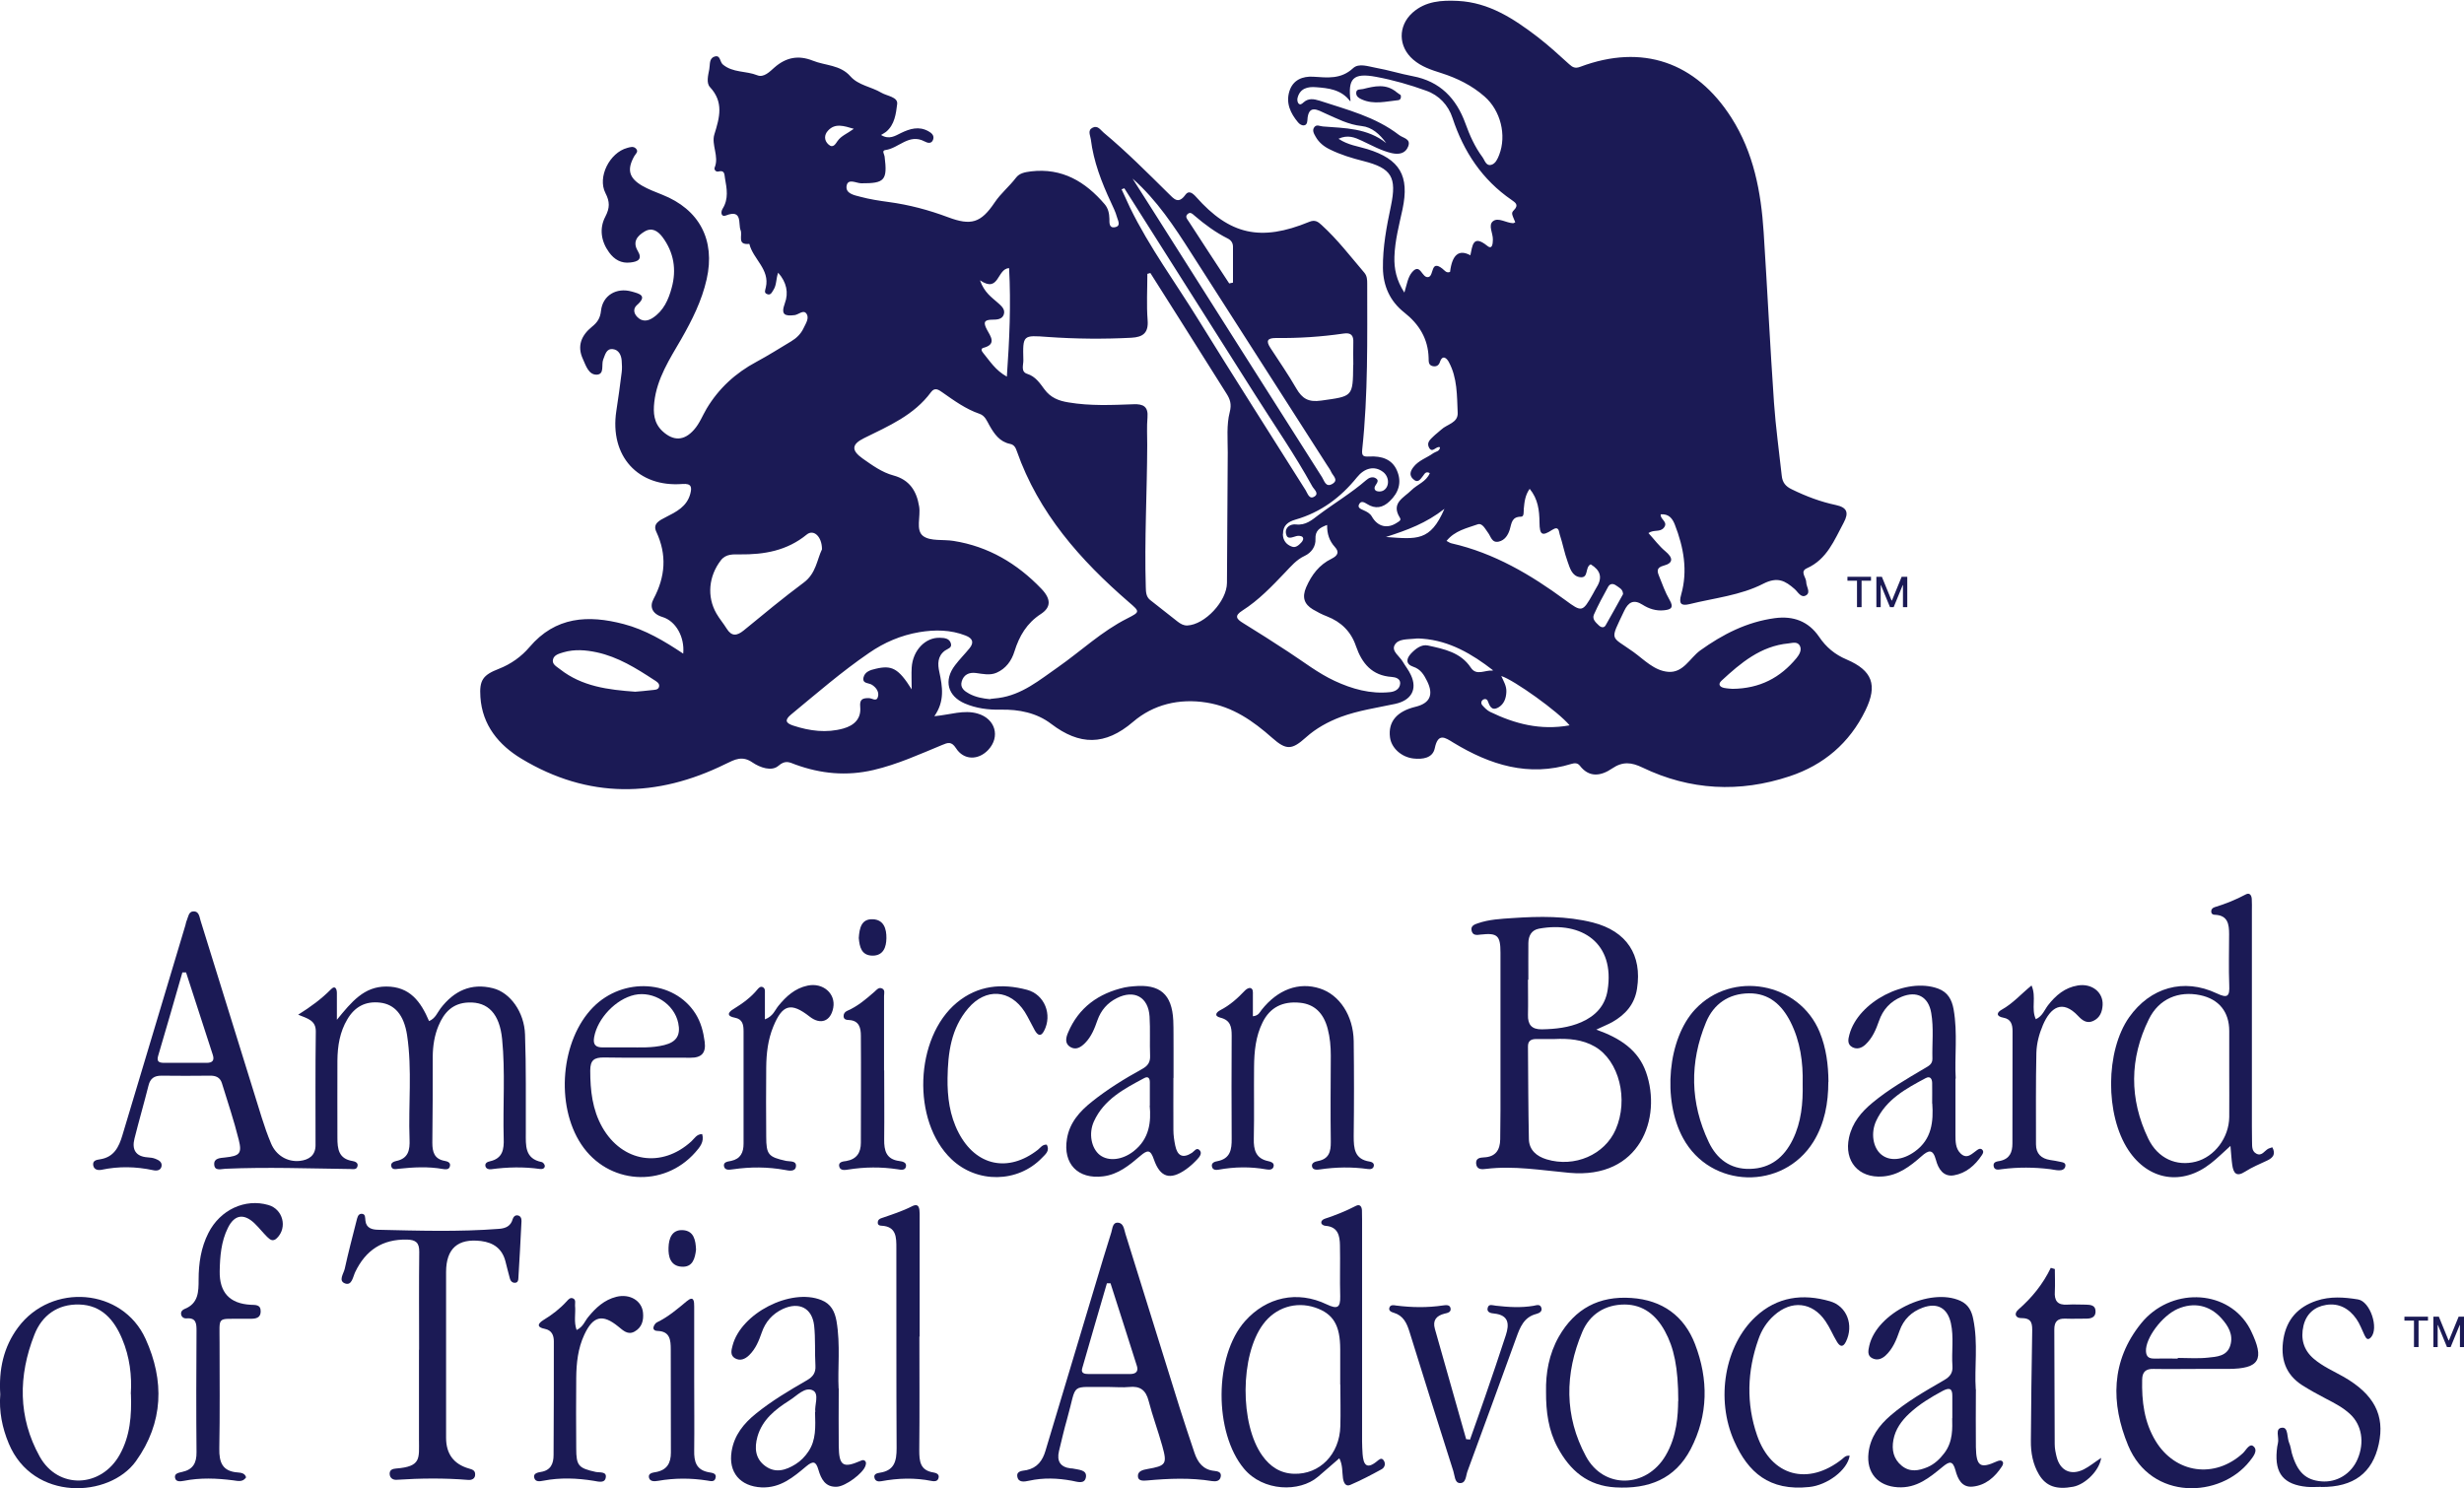 <?xml version="1.0" encoding="UTF-8"?>
<svg id="Layer_1" xmlns="http://www.w3.org/2000/svg" width="188.19" height="113.68" version="1.1" viewBox="0 0 188.19 113.68">
  <!-- Generator: Adobe Illustrator 29.2.1, SVG Export Plug-In . SVG Version: 2.1.0 Build 116)  -->
  <path d="M114.03,51.2c-1.61-1.25-3.32-2.25-5.38-2.41-.2-.02-.4-.03-.6,0-.56.06-1.28-.01-1.54.5-.24.46.39.84.63,1.26.2.34.46.66.62,1.02.5,1.07.05,1.93-1.21,2.2-1.4.3-2.81.5-4.16,1-.97.37-1.87.86-2.65,1.56-1.06.95-1.49,1-2.57.04-1.47-1.3-3.01-2.38-5.01-2.7-2.11-.34-4.08.15-5.62,1.47-2.15,1.84-4.09,1.8-6.25.16-1.11-.85-2.47-1.12-3.87-1.09-.94.02-1.86-.1-2.73-.47-1.32-.57-1.63-1.77-.75-2.92.34-.45.74-.85,1.1-1.29.37-.45.25-.77-.29-.98-1.15-.45-2.34-.46-3.54-.26-1.4.24-2.67.78-3.84,1.59-2.09,1.43-4,3.09-5.95,4.7-.52.43-.41.66.17.85,1.25.41,2.53.58,3.82.22.82-.23,1.37-.74,1.29-1.64-.06-.6.18-.69.67-.68.23,0,.57.3.68-.09.11-.37-.11-.7-.44-.92-.24-.17-.77-.07-.66-.57.1-.43.51-.57.92-.66,1.24-.3,1.75-.04,2.76,1.57,0-.65-.03-1.16,0-1.66.08-1.32,1.05-2.33,2.17-2.28.34.01.7.04.82.42.11.36-.24.41-.45.56-.58.43-.56,1.04-.43,1.63.24,1.12.43,2.23-.38,3.38,1.23-.11,2.25-.51,3.31-.2,1.35.39,1.75,1.77.8,2.78-.76.8-1.87.79-2.46-.14-.35-.54-.63-.42-1.06-.24-1.72.71-3.4,1.48-5.24,1.91-2.06.48-4.02.29-5.97-.42-.43-.16-.75-.37-1.29.1-.52.45-1.41.13-1.97-.25-.79-.55-1.35-.24-2.07.11-5.25,2.59-10.49,2.67-15.58-.4-1.73-1.04-3-2.56-3.14-4.72-.09-1.29.2-1.68,1.41-2.15.92-.36,1.72-.93,2.34-1.66,1.99-2.34,4.48-2.47,7.19-1.76,1.65.43,3.11,1.3,4.55,2.26.12-1.27-.56-2.49-1.59-2.8-.79-.24-.99-.79-.68-1.37.91-1.71,1.04-3.38.21-5.15-.29-.62.28-.87.72-1.1.81-.41,1.62-.81,1.88-1.79.13-.5.1-.8-.59-.75-3.41.27-5.58-2.14-5.06-5.57.15-.99.29-1.97.41-2.96.04-.29.02-.6,0-.89-.03-.43-.23-.83-.67-.88-.51-.06-.59.43-.74.79-.16.4.12,1.13-.49,1.16-.62.02-.83-.68-1.06-1.19-.47-1.01-.11-1.82.69-2.47.41-.33.63-.65.69-1.22.13-1.18,1.18-1.8,2.35-1.47.56.16,1.24.3.39,1.04-.28.25-.26.6.02.89.36.38.78.35,1.18.09.84-.54,1.22-1.41,1.46-2.31.38-1.38.17-2.7-.71-3.88-.36-.47-.81-.75-1.37-.41-.55.33-.93.78-.51,1.48.39.65-.02.82-.56.88-.7.09-1.23-.22-1.63-.77-.62-.85-.76-1.83-.29-2.73.35-.67.35-1.14.01-1.8-.63-1.22.32-3.09,1.66-3.45.22-.06.47-.15.66.04.24.24-.01.4-.12.59-.57,1.02-.41,1.66.59,2.25.48.28,1.02.48,1.54.69,2.84,1.12,4.08,3.46,3.4,6.46-.37,1.64-1.11,3.12-1.94,4.57-.88,1.52-1.86,3.01-2.06,4.82-.09.81-.04,1.59.62,2.21.84.78,1.66.75,2.41-.1.43-.48.65-1.08.97-1.62.93-1.55,2.21-2.72,3.8-3.57.91-.49,1.78-1.04,2.66-1.57.4-.24.74-.57.94-1,.17-.36.46-.77.22-1.11-.23-.33-.59.07-.9.11-.75.09-1.07-.02-.75-.9.3-.8.14-1.61-.51-2.34-.17.47-.11.92-.35,1.3-.13.2-.22.46-.51.33-.24-.1-.12-.31-.08-.51.32-1.38-.98-2.16-1.26-3.32-.97.1-.5-.64-.67-1.05-.19-.47.17-1.63-1.12-1.12-.36.14-.42-.24-.25-.52.47-.75.32-1.53.18-2.32-.05-.27,0-.65-.5-.52-.19.05-.35-.14-.29-.3.36-.86-.27-1.74-.02-2.54.4-1.29.73-2.46-.34-3.61-.29-.31-.14-.9-.05-1.36.07-.35-.03-.81.38-.96.48-.18.42.4.65.59.76.65,1.78.48,2.64.83.5.2.96-.29,1.3-.59.9-.79,1.84-.96,2.93-.53.96.39,2.1.31,2.88,1.2.61.69,1.59.79,2.36,1.25.44.26,1.28.32,1.21.87-.09.73-.19,1.58-.85,2.12-.1.08-.21.13-.38.24.62.38,1.07.07,1.52-.15.68-.33,1.37-.54,2.09-.14.24.13.47.32.37.63-.12.37-.44.27-.66.15-1.19-.63-1.97.53-2.99.66-.3.04-.08.32-.06.49.23,1.83,0,2.06-1.78,2.05-.37,0-1.01-.4-1.12.18-.11.61.59.73,1.05.85.7.19,1.43.3,2.16.4,1.56.21,3.06.61,4.53,1.16,1.76.66,2.51.45,3.57-1.13.47-.7,1.12-1.22,1.62-1.88.27-.36.69-.43,1.15-.49,2.38-.28,4.15.78,5.63,2.51.27.32.35.71.36,1.11,0,.3-.03.71.39.65.54-.08.25-.53.18-.8-.1-.38-.29-.74-.45-1.1-.72-1.54-1.33-3.12-1.54-4.82-.04-.31-.27-.69.14-.89.39-.2.6.18.84.38,1.74,1.45,3.33,3.05,4.94,4.64.42.41.76.87,1.31.1.25-.35.55-.12.81.17,2.57,2.9,4.94,3.43,8.63,1.91.45-.19.68-.02.96.24,1.21,1.1,2.2,2.4,3.26,3.64.21.25.22.53.22.84,0,4.22.07,8.45-.38,12.65-.06.55.1.57.58.55.86-.04,1.69.18,2.07,1.07.39.89.14,1.69-.56,2.35-.52.5-1.09.61-1.72.21-.21-.13-.45-.27-.6,0-.17.29.13.38.34.48.24.11.47.22.62.47.45.8,1.21.97,1.95.46.14-.09.32-.17.19-.37-.7-1.12.31-1.52.88-2.09.45-.45,1.14-.65,1.41-1.31-.31-.17-.4.06-.51.2-.21.26-.39.62-.78.24-.3-.29-.19-.6.03-.89.4-.53,1.03-.71,1.54-1.08.17-.12.47-.12.5-.44-.29-.14-.58.5-.84.02-.2-.38.09-.62.33-.85.19-.19.41-.34.6-.52.44-.42,1.29-.51,1.26-1.28-.06-1.32-.02-2.68-.68-3.89-.13-.25-.47-.62-.68.01-.09.27-.29.36-.54.31-.35-.08-.31-.36-.32-.63-.04-1.47-.73-2.58-1.86-3.47-1.09-.86-1.61-2.02-1.63-3.39-.02-1.6.28-3.18.61-4.74.46-2.21.06-2.89-2.11-3.44-.87-.22-1.73-.48-2.54-.88-.46-.22-.85-.53-1.1-.98-.13-.23-.29-.49-.09-.74.18-.22.42-.05.65-.04,1.68.13,3.4.12,4.83,1.27-.48-.67-1.09-1.22-1.86-1.3-1.04-.11-1.89-.57-2.8-.97-.54-.24-1.3-.75-1.36.54-.02.5-.45.46-.71.15-.58-.69-.95-1.48-.66-2.39.27-.86,1.01-1.15,1.82-1.1,1.09.07,2.11.21,3.04-.65.44-.41,1.17-.13,1.74-.03.95.17,1.87.46,2.82.64,2.08.39,3.33,1.7,4.02,3.61.33.91.72,1.79,1.3,2.57.18.24.27.7.68.59.32-.09.48-.45.6-.76.58-1.5.11-3.39-1.12-4.46-.97-.85-2.09-1.4-3.31-1.79-.76-.24-1.52-.49-2.14-1.03-1.15-.99-1.17-2.57-.05-3.58,1-.89,2.22-.96,3.47-.9,2.39.12,4.27,1.37,6.08,2.75.84.65,1.63,1.37,2.41,2.08.27.25.47.35.86.2,4.72-1.77,8.82-.37,11.54,3.9,1.7,2.67,2.26,5.66,2.46,8.74.28,4.35.49,8.7.79,13.04.13,1.85.39,3.7.59,5.55.05.51.28.82.77,1.05,1.08.53,2.19.95,3.37,1.2.84.18,1.01.57.59,1.35-.72,1.34-1.27,2.79-2.81,3.48-.56.25-.05.69-.05,1.05,0,.35.36.78,0,1.01-.39.25-.63-.25-.88-.47-.72-.63-1.3-.97-2.4-.41-1.73.89-3.74,1.09-5.64,1.56-.63.15-.83-.03-.63-.73.52-1.83.19-3.62-.49-5.36-.18-.45-.45-.82-1.07-.77-.08.37.6.57.24,1.02-.3.37-.76.12-1.18.41.44.48.81.99,1.29,1.39.6.5.63.9-.13,1.1-.57.15-.49.44-.35.79.25.62.47,1.25.8,1.82.36.61.1.75-.44.8-.59.06-1.14-.12-1.61-.42-.7-.45-1.1-.19-1.41.46-1.12,2.37-1.07,1.87.7,3.14.83.6,1.59,1.43,2.65,1.52,1.16.1,1.66-1.05,2.45-1.63,1.73-1.24,3.56-2.18,5.7-2.47,1.42-.19,2.57.24,3.38,1.42.54.8,1.21,1.36,2.11,1.74,1.96.84,2.38,1.95,1.43,3.89-1.21,2.49-3.19,4.17-5.79,5.03-3.82,1.27-7.6,1.08-11.24-.67-.83-.4-1.5-.48-2.31.07-.82.56-1.73.75-2.47-.21-.18-.23-.42-.2-.63-.14-3.29,1.02-6.23.08-9.03-1.62-.63-.39-1.17-.78-1.42.43-.16.76-.94.86-1.64.78-.92-.11-1.68-.81-1.78-1.62-.15-1.18.51-1.98,1.95-2.33q1.65-.4.89-1.95c-.24-.48-.49-.92-1.07-1.11-.58-.2-.53-.61-.17-1,.35-.37.8-.73,1.3-.62,1.23.27,2.5.52,3.28,1.7.43.64,1.08.16,1.63.22ZM87.88,20.85c-.08.02-.16.05-.25.07,0,1.18-.07,2.36.02,3.53.08.99-.36,1.3-1.24,1.35-2.13.11-4.25.09-6.38-.06-1.91-.14-1.92-.17-1.87,1.78.01.35-.22.88.3,1.04.63.2.96.71,1.31,1.18.47.64,1.09.88,1.84,1,1.66.28,3.31.2,4.97.14.74-.03,1.13.18,1.06,1.01-.06.69-.02,1.4-.02,2.09-.01,3.62-.22,7.24-.11,10.86.01.38.02.74.33.99.7.56,1.4,1.11,2.11,1.66.21.16.44.3.73.29,1.34-.06,3.02-1.85,3.03-3.25.03-3.32.03-6.65.06-9.97,0-1.03-.1-2.1.15-3.07.16-.62.03-.99-.25-1.43-1.19-1.88-2.37-3.77-3.56-5.65-.75-1.19-1.51-2.38-2.26-3.57ZM75.64,53.39c.23-.02.42-.04.62-.07,1.8-.24,3.14-1.38,4.55-2.36,1.77-1.24,3.34-2.74,5.29-3.72.98-.5.97-.51.12-1.24-3.71-3.21-6.9-6.81-8.56-11.54-.09-.27-.21-.49-.51-.55-.8-.16-1.21-.76-1.58-1.41-.19-.34-.34-.75-.76-.89-1.05-.36-1.94-1.01-2.84-1.64-.27-.19-.57-.41-.86-.02-1.3,1.77-3.24,2.59-5.12,3.52-.95.47-.99.93-.1,1.56.73.51,1.46,1.05,2.35,1.29,1.22.33,1.77,1.18,1.96,2.37.13.77-.29,1.81.31,2.26.56.41,1.53.24,2.32.37,2.66.42,4.86,1.73,6.7,3.65.76.79.75,1.42-.03,1.93-1.08.7-1.65,1.68-2.02,2.86-.22.72-.66,1.32-1.37,1.63-.51.22-1.04.09-1.57.02-.52-.07-.94.12-1.09.65-.14.48.22.74.57.93.5.27,1.06.37,1.6.42ZM103.11,7.72c-.68-.89-1.66-.99-2.61-1.06-.61-.05-1.22.08-1.4.83-.03.12-.01.28.05.38.14.2.29.06.41-.05.38-.34.79-.26,1.22-.13,2.1.69,4.27,1.23,6.07,2.62.32.25.93.28.7.88-.21.54-.7.63-1.25.51-.82-.19-1.54-.6-2.29-.95-.53-.25-1.07-.48-1.78-.15.73.49,1.49.57,2.2.79,2.49.77,3.23,2.03,2.69,4.59-.26,1.2-.58,2.39-.62,3.63-.03.92.15,1.8.76,2.74.2-.67.27-1.18.59-1.56.65-.76.74.51,1.26.37.42-.12.15-1.34,1.05-.64.17.13.31.37.59.25q.24-1.98,1.55-1.27c.16-.69.17-1.62,1.28-.73.42.35.43-.2.44-.46.02-.49-.39-1.11.02-1.42.4-.3,1,.14,1.52.16.06,0,.12-.05.17-.07-.26-.63-.33-.7-.1-.93.4-.41.09-.58-.17-.77-2.26-1.55-3.67-3.69-4.52-6.26-.32-.99-1.04-1.75-2.01-2.09-1.24-.45-2.53-.82-3.83-1.06-1.76-.33-2.17.13-1.95,1.85ZM101.36,40.1c-.57.21-.92.43-.89,1.08.03.56-.31,1.04-.82,1.28-.63.29-1.05.8-1.5,1.27-1.01,1.06-2.02,2.12-3.26,2.91-.63.4-.47.64.06.96,1.16.71,2.31,1.45,3.44,2.19,1.17.76,2.27,1.63,3.54,2.22,1.33.62,2.74,1.02,4.24.86.38-.04.74-.23.77-.66.02-.37-.35-.48-.64-.5-1.51-.1-2.28-1.03-2.74-2.36-.37-1.1-1.13-1.85-2.22-2.27-.37-.14-.73-.33-1.07-.53-.66-.4-.84-.92-.51-1.69.42-.96,1-1.72,1.94-2.18.46-.23.62-.5.25-.9-.42-.46-.6-1-.59-1.67ZM62.78,41.96c0-.98-.64-1.55-1.16-1.13-1.51,1.24-3.25,1.54-5.12,1.52-.48,0-1.06-.06-1.45.46-.92,1.2-1.08,2.76-.33,4.06.23.4.54.76.78,1.15.38.61.78.56,1.3.14,1.51-1.24,3.02-2.49,4.59-3.66.94-.7,1.01-1.76,1.39-2.54ZM121.49,43.11c-.46.21-.12,1.08-.82.98-.62-.09-.77-.71-.94-1.18-.25-.68-.38-1.41-.61-2.1-.06-.19-.04-.67-.56-.34-.79.52-.97.4-.98-.57-.01-.91-.11-1.78-.75-2.56-.35.49-.4,1.01-.45,1.53-.02.22.04.6-.21.6-.72,0-.72.51-.86.98-.13.42-.37.81-.83.92-.55.13-.61-.4-.84-.69-.22-.29-.43-.76-.8-.62-.81.29-1.72.47-2.36,1.26.17.09.28.17.4.19,3.24.74,6.03,2.39,8.67,4.33,1.27.94,1.32.93,2.11-.47.1-.17.18-.35.29-.52.47-.75.26-1.3-.44-1.73ZM103.36,27.87c0-.56-.02-1.13,0-1.69.03-.56-.17-.79-.75-.7-1.71.25-3.43.36-5.16.34-.65,0-.78.21-.42.76.67,1.03,1.37,2.04,1.98,3.1.45.77.92,1.06,1.9.92,2.41-.34,2.42-.26,2.44-2.72ZM86.51,13.66c.5.78.99,1.56,1.49,2.34,4.32,6.82,8.64,13.64,12.97,20.45.17.26.28.81.78.52.52-.3.05-.62-.08-.92-.08-.18-.2-.34-.31-.51-3.46-5.4-6.92-10.79-10.37-16.19-1.3-2.04-2.63-4.06-4.47-5.69ZM85.88,14.38c-.07.03-.15.05-.22.08.22.47.43.94.65,1.41,1.48,3.03,3.48,5.73,5.24,8.59,2.69,4.35,5.44,8.66,8.17,12.99.15.24.28.76.7.46.33-.24-.07-.53-.2-.77-1.33-2.42-2.91-4.69-4.38-7.02-3.32-5.25-6.64-10.49-9.97-15.74ZM48.51,52.84c.39-.04.82-.06,1.25-.12.22-.03.53,0,.58-.28.05-.25-.21-.39-.4-.51-1.36-.89-2.74-1.75-4.36-2.1-.85-.18-1.7-.25-2.55,0-.32.1-.7.19-.79.53-.11.38.28.56.53.76,1.68,1.32,3.67,1.57,5.75,1.72ZM132.32,52.62c2.1-.02,3.66-.86,4.89-2.35.2-.25.41-.58.27-.91-.18-.39-.59-.24-.89-.21-2.11.2-3.64,1.49-5.11,2.85-.29.27-.13.48.2.55.26.05.53.06.64.07ZM119.88,55.41c-.85-1.04-4.27-3.48-5.22-3.77.18.4.41.76.39,1.21-.02.5-.18.94-.61,1.19-.53.3-.67-.13-.82-.51-.05-.13-.21-.17-.34-.09-.17.11-.18.3-.07.43.17.19.37.4.6.51,1.88.91,3.83,1.43,6.06,1.03ZM74.85,21.42c.34.94.88,1.28,1.35,1.7.27.24.61.51.46.92-.13.36-.53.38-.86.38-.66,0-.71.22-.41.78.25.47.76,1.1-.28,1.37-.25.07-.11.28-.02.39.51.62.94,1.33,1.81,1.81.2-2.83.32-5.53.17-8.29-.94.05-.74,1.93-2.21.94ZM93.88,21.65c.1-.02.19-.04.29-.06,0-.91,0-1.82,0-2.74,0-.29-.14-.5-.4-.63-.92-.46-1.75-1.07-2.53-1.74-.15-.13-.31-.31-.51-.15-.27.21-.04.42.07.6,1.02,1.58,2.05,3.15,3.08,4.72ZM97.98,40.79c0,.48.26.82.7.97.27.1.5-.1.69-.3.12-.12.23-.31.11-.44-.09-.09-.32-.11-.46-.07-.32.08-.71.31-.8-.18-.1-.51.36-.75.75-.71.76.09,1.23-.34,1.76-.74,1.19-.89,2.48-1.66,3.61-2.64.21-.19.49-.3.73-.15.3.17.07.39-.04.59-.1.18-.04.35.14.4.14.04.34.03.47-.04.5-.27.49-1.05-.01-1.43-.66-.5-1.42-.3-1.99.41-1.24,1.54-2.77,2.68-4.69,3.23-.58.17-.96.44-.96,1.1ZM123.96,45.37c-.01-.38-.32-.49-.55-.66-.23-.16-.46-.12-.59.12-.38.69-.76,1.39-1.08,2.11-.16.36.14.61.38.84.17.16.39.2.51-.01.46-.8.9-1.61,1.34-2.4ZM105.85,41.02c2.37.17,3.39.35,4.47-2.15-1.41,1.1-2.8,1.61-4.47,2.15ZM65.21,9.84c-.78-.23-1.43-.45-1.97.14-.3.32-.31.75.04,1.06.35.32.54-.06.69-.27.28-.4.72-.55,1.24-.93Z" fill="#1b1a55"/>
  <path d="M22.76,77.52c.99-.62,1.8-1.22,2.52-1.95.31-.32.45-.04.45.29,0,.58,0,1.17,0,2.04,1.13-1.38,2.07-2.54,3.77-2.54,1.81,0,2.64,1.16,3.27,2.64.48-.2.63-.64.87-.96,1.03-1.35,2.34-1.97,4.01-1.55,1.32.33,2.4,1.83,2.45,3.55.09,2.49.05,4.99.06,7.48,0,.97-.1,1.99,1.22,2.25.1.02.22.18.23.28.01.21-.19.27-.35.25-1.26-.18-2.51-.15-3.77.02-.16.02-.36-.04-.41-.22-.07-.26.16-.35.34-.39.98-.22,1.08-.92,1.05-1.75-.07-2.53.13-5.06-.12-7.58-.19-1.93-1.07-2.86-2.57-2.8-1.2.04-1.87.76-2.29,1.78-.31.74-.43,1.53-.44,2.34,0,2.2,0,4.39-.03,6.59,0,.71.15,1.25.95,1.39.22.04.49.13.38.45-.08.23-.32.2-.52.17-1.12-.2-2.25-.14-3.37-.02-.22.02-.51.11-.58-.2-.06-.24.19-.35.37-.39.95-.19,1.06-.85,1.03-1.65-.1-2.66.21-5.32-.19-7.97-.24-1.55-.95-2.35-2.06-2.48-1.12-.13-1.94.32-2.5,1.27-.58.97-.75,2.05-.76,3.16-.01,1.96,0,3.92,0,5.89,0,.86.09,1.61,1.16,1.78.17.03.43.12.38.37-.06.31-.32.25-.56.24-3.18-.04-6.35-.16-9.53-.02-.32.01-.84.21-.86-.34-.02-.47.45-.48.82-.52,1.13-.12,1.32-.3,1.05-1.37-.36-1.45-.84-2.87-1.28-4.3-.14-.46-.48-.59-.93-.58-1.23.01-2.46.02-3.69,0-.55,0-.86.21-.99.76-.34,1.35-.73,2.69-1.07,4.05-.21.83.09,1.37,1.02,1.43.2.01.4.04.58.11.25.1.52.24.47.56-.06.34-.38.37-.64.31-1.32-.28-2.63-.31-3.95-.03-.26.05-.57,0-.63-.34-.06-.37.25-.42.51-.46,1.07-.16,1.45-.93,1.72-1.84,1.6-5.35,3.2-10.69,4.81-16.04.04-.13.05-.26.11-.38.11-.27.14-.66.49-.68.44-.03.47.41.56.71,1.56,5.01,3.11,10.03,4.67,15.04.21.67.44,1.33.71,1.97.38.92,1.25,1.44,2.2,1.34.7-.08,1.2-.42,1.2-1.2,0-2.89-.02-5.79.02-8.68.01-.85-.61-.99-1.35-1.29ZM14.22,74.28c-.1,0-.19,0-.29,0-.61,2.12-1.22,4.25-1.85,6.37-.13.44.06.53.42.54,1.09,0,2.19,0,3.28,0,.43,0,.62-.17.47-.62-.68-2.1-1.36-4.19-2.04-6.29Z" fill="#1b1a55"/>
  <path d="M121.91,78.65c1.84.65,3.21,1.56,3.81,3.26,1.22,3.48-.44,8.18-5.87,7.68-2.11-.19-4.21-.56-6.35-.3-.3.04-.72.08-.76-.41-.03-.42.3-.45.61-.47.88-.04,1.22-.57,1.23-1.38.01-.73.02-1.46.02-2.19,0-4.02,0-8.05,0-12.07,0-1.31-.24-1.52-1.5-1.38-.31.04-.63.09-.71-.32-.07-.35.24-.46.48-.54.86-.3,1.76-.34,2.65-.4,2.06-.14,4.12-.17,6.14.34,2.58.66,3.77,2.48,3.37,5.05-.18,1.19-.88,1.98-1.88,2.55-.34.19-.71.33-1.25.59ZM118.73,79.37c-.46,0-.93,0-1.4,0-.38,0-.64.13-.63.58.02,2.36.02,4.72.07,7.07.02.83.59,1.31,1.35,1.54,2.14.65,4.44-.35,5.28-2.28,1-2.29.27-5.25-1.59-6.33-.95-.55-2.01-.63-3.09-.58ZM116.72,74.84s-.01,0-.02,0c0,.9.02,1.8,0,2.69-.02.74.28,1.11,1.06,1.1,1.04-.02,2.06-.13,3.02-.55,1.07-.47,1.81-1.24,2-2.43.58-3.6-1.96-5.31-5.24-4.71-.58.11-.8.55-.81,1.1-.01.93,0,1.86,0,2.79Z" fill="#1b1a55"/>
  <path d="M170.38,87.51c-.6.54-1.04.98-1.53,1.36-2.18,1.72-4.75,1.31-6.29-1.01-1.79-2.7-1.76-7.58.06-10.16,1.61-2.27,4.16-3.01,6.68-1.82.84.4,1,.23.96-.63-.05-1.3-.01-2.59-.01-3.89,0-.75-.09-1.43-1.06-1.48-.13,0-.27-.03-.3-.2-.03-.2.09-.33.25-.38.83-.25,1.62-.57,2.39-.98.28-.15.43.06.45.34.02.3.01.6.01.9,0,5.49,0,10.98,0,16.47,0,.37,0,.73.01,1.1.02.36-.06.78.32.99.43.24.63-.23.94-.38.09-.04.18-.06.29-.1.28.51.06.8-.39,1.01-.57.27-1.16.51-1.69.85-.68.44-.89.09-.98-.51-.06-.42-.08-.85-.14-1.5ZM170.26,81.95c0-1.06,0-2.12,0-3.19,0-1.47-.79-2.44-2.22-2.74-1.63-.34-3.15.26-3.92,1.84-1.48,3-1.5,6.09-.05,9.11.74,1.54,2.17,2.14,3.63,1.77,1.44-.37,2.54-1.83,2.56-3.41.01-1.13,0-2.26,0-3.39Z" fill="#1b1a55"/>
  <path d="M102.3,111.39c-.6.52-1.12.98-1.64,1.42-1.41,1.2-4.19,1.13-5.65-.62-2.29-2.74-2.3-8.6.08-11.27,1.64-1.84,3.99-2.36,6.24-1.28.8.38,1.05.27,1.03-.62-.04-1.29.01-2.59-.02-3.89-.01-.73-.15-1.42-1.1-1.49-.11,0-.28-.09-.31-.17-.07-.19.1-.32.25-.37.82-.27,1.62-.59,2.39-.99.28-.14.43.04.45.33.01.23.01.46.01.7,0,5.65,0,11.3,0,16.95,0,.33.02.66.04.99.06.76.28,1.21,1.08.56.14-.11.34-.33.51-.11.19.24.12.56-.13.7-.78.43-1.58.85-2.4,1.2-.37.16-.51-.19-.56-.51-.07-.49-.01-1-.28-1.53ZM102.36,105.77h0c0-.9,0-1.79,0-2.69,0-1.85-.53-2.73-1.92-3.2-1.48-.49-3.03,0-3.97,1.28-1.76,2.37-1.79,7.64-.05,10.05.59.82,1.36,1.34,2.41,1.37,1.96.06,3.48-1.48,3.54-3.63.03-1.06,0-2.12,0-3.18Z" fill="#1b1a55"/>
  <path d="M84.74,105.95c-3.14.05-2.42-.45-3.25,2.48-.23.8-.41,1.61-.61,2.42-.18.76.1,1.23.91,1.32.07,0,.13,0,.2.02.41.09,1.03.09.95.64-.09.59-.69.35-1.08.28-1.09-.2-2.17-.24-3.26,0-.36.08-.82.16-.9-.31-.08-.46.41-.44.71-.5.82-.18,1.22-.73,1.44-1.48,1.27-4.23,2.54-8.46,3.81-12.69.4-1.34.8-2.67,1.22-4,.09-.29.09-.77.52-.73.43.04.45.52.56.86,1.38,4.4,2.74,8.81,4.12,13.22.37,1.17.76,2.34,1.15,3.5.25.74.67,1.3,1.52,1.38.28.03.57.1.48.47-.08.32-.37.35-.65.31-1.65-.27-3.31-.2-4.96-.05-.27.02-.7.07-.71-.32-.02-.39.37-.49.71-.55,1.44-.25,1.54-.38,1.15-1.77-.32-1.15-.74-2.27-1.04-3.43-.21-.83-.65-1.16-1.49-1.07-.49.05-1,0-1.49,0ZM84.82,98.03c-.09,0-.19,0-.28,0-.63,2.17-1.27,4.34-1.89,6.51-.11.39.23.42.49.42,1.06,0,2.12,0,3.18,0,.42,0,.65-.19.51-.62-.66-2.1-1.34-4.2-2.01-6.3Z" fill="#1b1a55"/>
  <path d="M32.01,103.11c0-2.49-.02-4.99.01-7.48.01-.71-.27-.92-.93-.94-1.88-.04-3.16.81-3.96,2.48-.17.35-.25,1.04-.75.88-.58-.19-.13-.76-.05-1.13.27-1.23.59-2.45.9-3.67.06-.22.1-.52.38-.53.32,0,.27.3.3.53.06.57.52.68.94.69,3.09.07,6.18.17,9.27-.07.51-.04.89-.21,1.04-.75.05-.16.17-.3.36-.28.25.03.32.25.31.44-.07,1.46-.15,2.92-.24,4.38,0,.16-.06.34-.28.33-.19,0-.31-.13-.36-.3-.13-.45-.23-.9-.35-1.35-.25-.95-.9-1.42-1.86-1.54q-2.66-.32-2.67,2.36c0,4.22,0,8.45,0,12.67q0,1.85,1.75,2.35c.24.07.46.13.47.42.02.37-.27.47-.53.45-1.82-.15-3.65-.13-5.47-.01-.27.02-.53-.13-.53-.47,0-.3.24-.37.48-.39,1.95-.15,1.76-.77,1.76-2.2,0-2.29,0-4.59,0-6.88h0Z" fill="#1b1a55"/>
  <path d="M95.7,77.63c.43-.05.51-.3.65-.48,1.24-1.57,2.85-2.16,4.46-1.64,1.5.48,2.55,2.08,2.58,4.01.03,2.43.03,4.85,0,7.28,0,.93.06,1.75,1.21,1.93.15.02.35.1.33.31-.03.26-.27.29-.46.26-1.22-.17-2.44-.15-3.66.03-.21.03-.54.06-.6-.21-.07-.29.23-.39.45-.43.84-.16.99-.71.98-1.47-.03-2.19-.01-4.39,0-6.58,0-.7-.06-1.39-.24-2.07-.32-1.2-1.02-1.86-2.1-1.97-1.34-.14-2.31.36-2.87,1.5-.53,1.07-.64,2.23-.65,3.4-.02,1.83.02,3.66-.02,5.48-.02.86.15,1.52,1.11,1.72.19.04.44.12.41.36-.04.3-.31.31-.55.27-1.22-.22-2.44-.2-3.66.02-.21.04-.44.02-.5-.21-.09-.32.22-.41.41-.44.99-.19,1.1-.89,1.09-1.72-.02-2.63-.01-5.25,0-7.88,0-.65-.09-1.17-.86-1.36-.51-.13-.33-.41,0-.58.72-.37,1.31-.9,1.86-1.48.1-.11.29-.23.41-.21.24.05.21.3.21.5,0,.54,0,1.09,0,1.65Z" fill="#1b1a55"/>
  <path d="M89.62,82.34c0,1.33-.01,2.66,0,3.99,0,.39.06.79.14,1.18.16.78.57,1.01,1.28.55.18-.12.35-.44.58-.2.22.23,0,.51-.17.69-.27.29-.57.57-.89.79-1.19.83-1.95.61-2.43-.77-.26-.76-.48-.75-1.04-.27-.83.71-1.69,1.42-2.84,1.56-1.92.24-3.08-.96-2.76-2.87.2-1.23.97-2.09,1.9-2.83,1.2-.96,2.5-1.76,3.84-2.5.42-.23.63-.5.61-1.01-.04-1,.02-2-.04-2.99-.09-1.5-1.17-2.09-2.51-1.41-.71.36-1.2.92-1.47,1.68-.22.63-.46,1.25-.94,1.74-.32.32-.7.58-1.15.3-.43-.27-.31-.73-.16-1.08.81-1.93,2.33-3.01,4.32-3.46.23-.05.46-.07.69-.09,2.01-.19,2.93.6,3.03,2.61.03.73.01,1.46.02,2.19,0,.73,0,1.46,0,2.2ZM87.82,84.46c0-.73,0-1.26,0-1.79,0-.29-.12-.48-.42-.32-1.53.82-3.08,1.62-3.85,3.31-.43.94-.19,2.07.45,2.57.67.51,1.72.38,2.57-.28,1.24-.96,1.35-2.28,1.24-3.49Z" fill="#1b1a55"/>
  <path d="M150.91,106.13c0,1.62-.02,3.01,0,4.41.03,1.48.33,1.67,1.61,1.09.11-.05.28-.09.36-.04.18.11.1.31.01.44-.53.81-1.24,1.43-2.22,1.53-.84.09-1.15-.6-1.32-1.25-.21-.76-.47-.68-.98-.26-1,.82-1.98,1.65-3.43,1.56-1.51-.09-2.41-1.1-2.23-2.63.14-1.2.8-2.09,1.68-2.85,1.24-1.07,2.66-1.87,4.07-2.69.45-.26.7-.54.66-1.09-.08-1.09.12-2.19-.12-3.28-.26-1.15-1.03-1.59-2.15-1.18-.85.31-1.46.89-1.77,1.77-.24.69-.51,1.37-1.07,1.89-.31.28-.65.38-1,.21-.42-.2-.32-.6-.24-.97.58-2.51,4.62-4.48,6.96-3.42.62.29.86.79.98,1.4.38,1.84.08,3.71.19,5.35ZM149.11,108.33c0-.75,0-1.22,0-1.68.01-.62-.24-.66-.74-.4-.91.49-1.79,1.02-2.55,1.73-.59.55-1.06,1.2-1.21,2.01-.14.76,0,1.46.64,1.98.63.51,1.3.38,1.97.1.53-.23.93-.61,1.28-1.07.68-.89.61-1.93.6-2.67Z" fill="#1b1a55"/>
  <path d="M64.06,106.06c0,1.68-.02,3.05,0,4.41.02,1.5.33,1.7,1.65,1.13.13-.06.24-.11.36,0,.11.11.07.23.03.37-.17.56-1.51,1.57-2.18,1.6-.89.05-1.21-.6-1.41-1.29-.19-.65-.4-.71-.93-.27-.99.83-1.97,1.67-3.42,1.61-1.62-.08-2.55-1.14-2.28-2.77.2-1.22.92-2.11,1.85-2.86,1.22-.99,2.56-1.78,3.91-2.56.46-.27.67-.57.64-1.1-.06-1.03.01-2.07-.1-3.08-.16-1.34-1.15-1.83-2.39-1.26-.79.37-1.33.98-1.61,1.8-.22.63-.46,1.24-.96,1.73-.32.31-.69.46-1.08.24-.38-.22-.29-.6-.19-.97.64-2.47,4.44-4.42,6.78-3.48.74.29,1.03.88,1.16,1.61.31,1.82.08,3.65.16,5.15ZM62.27,107.85c-.08-.46.32-1.36-.17-1.63-.61-.33-1.24.41-1.81.76-1.07.68-2.07,1.46-2.44,2.77-.24.86-.17,1.68.6,2.24.78.57,1.57.32,2.31-.14.4-.25.72-.58.98-.97.6-.88.54-1.89.51-3.03Z" fill="#1b1a55"/>
  <path d="M149.35,82.4c0,1.57,0,2.93,0,4.29,0,.5,0,1.03.38,1.41.51.51.9,0,1.29-.26.12-.08.24-.13.36-.03.16.15.07.31-.02.44-.52.78-1.21,1.37-2.12,1.53-.81.14-1.2-.49-1.38-1.17-.23-.85-.55-.78-1.12-.27-.85.75-1.75,1.44-2.95,1.53-1.84.14-2.96-1.17-2.57-2.97.25-1.14.94-1.96,1.8-2.67,1.23-1.02,2.62-1.82,3.99-2.63.29-.17.59-.31.58-.73-.03-1.16.11-2.33-.09-3.49-.21-1.25-1.1-1.72-2.28-1.23-.84.35-1.41.97-1.71,1.84-.23.66-.5,1.3-1.03,1.8-.3.28-.66.39-1.01.2-.38-.21-.33-.57-.22-.96.67-2.51,4.34-4.41,6.78-3.51.75.28,1.05.86,1.18,1.59.32,1.82.06,3.65.16,5.28ZM147.57,84.29c0-.58.01-1.08,0-1.57-.01-.31-.15-.55-.5-.36-1.5.8-3,1.61-3.77,3.25-.44.94-.25,2.06.38,2.58.65.54,1.64.44,2.57-.23,1.31-.94,1.42-2.31,1.33-3.66Z" fill="#1b1a55"/>
  <path d="M.02,106.51c-.12-1.88.24-3.6,1.36-5.11,2.56-3.44,7.98-3.01,9.74.88,1.44,3.17,1.38,6.38-.74,9.34-2.03,2.82-7.86,3.09-9.71-1.35-.51-1.22-.75-2.47-.65-3.75ZM9.99,106.49c.09-1.39-.08-2.84-.66-4.21-.61-1.46-1.57-2.59-3.29-2.63-1.63-.04-2.83.82-3.41,2.3-1.24,3.14-1.26,6.32.4,9.31,1.41,2.54,4.71,2.4,6.12-.15.79-1.42.91-2.96.85-4.63Z" fill="#1b1a55"/>
  <path d="M139.64,82.64c0,1.62-.28,3.18-1.14,4.58-2.33,3.74-7.85,3.59-9.95-.27-1.61-2.94-1.17-7.62.92-9.85,2.82-3.01,7.94-2.07,9.51,1.74.5,1.22.66,2.5.67,3.8ZM137.68,82.8c.04-1.65-.18-3.25-.93-4.74-.66-1.3-1.64-2.2-3.18-2.18-1.54.02-2.69.81-3.27,2.21-1.27,3.07-1.22,6.16.21,9.16.6,1.26,1.63,2.08,3.15,2.04,1.58-.04,2.6-.89,3.26-2.23.66-1.34.79-2.8.76-4.27Z" fill="#1b1a55"/>
  <path d="M118.08,106.31c-.03-1.41.22-2.87.98-4.21,1.23-2.14,3.07-3.12,5.54-2.95,2.36.16,4.03,1.37,4.86,3.53,1.03,2.68,1.02,5.41-.33,8.01-1.2,2.3-3.22,3.07-5.74,2.93-2.14-.12-3.48-1.29-4.43-3.06-.69-1.29-.89-2.7-.88-4.25ZM128.18,107.03c0-2.59-.34-4.1-1.02-5.34-.67-1.23-1.65-2.03-3.07-2.04-1.49,0-2.67.74-3.24,2.09-1.35,3.19-1.38,6.44.28,9.51,1.36,2.52,4.6,2.43,6.07-.04.89-1.49.96-3.15.97-4.19Z" fill="#1b1a55"/>
  <path d="M53.63,86.63c.17.6-.18,1-.52,1.39-2.43,2.76-6.69,2.46-8.72-.61-1.99-3.01-1.56-7.96.91-10.47,2.3-2.33,6.17-2.09,7.81.48.42.66.61,1.39.71,2.16.11.85-.23,1.23-1.1,1.22-2.19-.02-4.39.02-6.58-.02-.77-.01-1.06.21-1.06,1,0,1.52.16,2.98.92,4.33,1.53,2.68,4.54,3.15,6.81,1.07.23-.21.39-.55.83-.55ZM48.14,80.01c.68-.01,1.65.06,2.6-.18.93-.23,1.26-.76,1.06-1.69-.31-1.45-1.88-2.46-3.34-2.14-1.43.32-2.82,1.79-3.08,3.22-.11.59.12.8.68.79.6-.01,1.2,0,2.08,0Z" fill="#1b1a55"/>
  <path d="M167.87,104.57c-1.13,0-2.26.02-3.39,0-.6-.02-.86.24-.87.81-.04,1.65.15,3.25,1.03,4.7,1.51,2.48,4.51,2.9,6.66.93.25-.23.51-.8.82-.52.36.32-.04.8-.3,1.13-2.23,2.82-7.51,3.05-9.28-1.2-1.33-3.21-1.33-6.46.99-9.33,2.21-2.73,6.4-2.63,8.14.12.09.14.17.29.24.43,1.08,2.22.67,2.92-1.74,2.93-.76,0-1.53,0-2.29,0h0ZM166.33,103.77s0-.03,0-.04c.76,0,1.53.06,2.29-.02.67-.07,1.47-.1,1.72-.93.25-.82-.15-1.49-.68-2.08-.91-1.01-2.12-1.25-3.35-.71-1.19.53-2.45,2.23-2.41,3.22.02.44.23.57.63.57.6-.01,1.2,0,1.79,0Z" fill="#1b1a55"/>
  <path d="M18.79,112.86c-.26.39-.65.26-.99.22-1.26-.16-2.51-.21-3.76.04-.27.05-.61.09-.67-.23-.07-.35.3-.39.54-.45.83-.18,1.11-.68,1.1-1.51-.03-3.09-.02-6.18,0-9.27,0-.55-.02-1.01-.76-.95-.2.02-.4-.1-.42-.34-.02-.18.11-.32.27-.38,1.06-.42,1.07-1.32,1.07-2.24,0-1.24.18-2.45.75-3.57.9-1.77,2.8-2.65,4.58-2.13,1.11.32,1.47,1.71.66,2.52-.32.32-.54.12-.76-.09-.33-.33-.62-.7-.95-1.02-.82-.79-1.55-.68-2.05.35-.51,1.03-.6,2.17-.62,3.3q-.04,2.42,2.35,2.56c.36.02.79-.04.78.51,0,.5-.38.56-.77.56-.2,0-.4,0-.6,0-2.03.03-1.76-.26-1.77,1.83,0,2.69.03,5.39-.02,8.08-.02,1.07.24,1.75,1.42,1.83.23.02.55.05.63.39Z" fill="#1b1a55"/>
  <path d="M70.22,102.1c0,2.89.02,5.79-.01,8.68,0,.84.06,1.54,1.08,1.7.2.03.5.13.38.46-.08.23-.32.23-.51.19-1.29-.26-2.57-.22-3.86.02-.21.04-.43,0-.5-.22-.12-.34.21-.4.4-.43,1.12-.17,1.28-.9,1.28-1.88-.03-5.09-.01-10.18-.02-15.27,0-.81.02-1.67-1.15-1.72-.14,0-.27-.06-.27-.23,0-.2.12-.3.29-.35.78-.27,1.57-.52,2.32-.9.56-.29.58.19.59.57,0,1.2,0,2.39,0,3.59,0,1.93,0,3.86,0,5.79Z" fill="#1b1a55"/>
  <path d="M177.3,113.58c-.37,0-.73.03-1.1,0-1.77-.17-2.47-1.01-2.31-2.76.02-.2.04-.4.09-.59.11-.41-.27-1.14.33-1.17.47-.03.35.76.53,1.17.11.24.13.51.2.77.42,1.46,1.06,2.06,2.26,2.16,1.19.1,2.29-.58,2.77-1.72.53-1.25.32-2.58-.57-3.41-.54-.51-1.19-.84-1.84-1.18-.62-.32-1.23-.66-1.82-1.03-1.31-.84-1.68-2.07-1.44-3.55.25-1.49,1.12-2.44,2.53-2.91,1.04-.35,2.11-.27,3.16-.1.94.15,1.61,2.2,1,2.89-.26.29-.39.07-.5-.16-.2-.42-.36-.87-.62-1.24-.55-.79-1.34-1.23-2.31-1.07-.88.14-1.51.67-1.73,1.59-.23.99,0,1.85.78,2.52.69.59,1.52.95,2.3,1.39,2.31,1.33,3.15,2.93,2.67,5.13-.48,2.21-1.92,3.3-4.41,3.28Z" fill="#1b1a55"/>
  <path d="M112.28,109.95c.38-1.08.77-2.16,1.14-3.24.54-1.57,1.08-3.14,1.59-4.72.27-.83.24-1.53-.89-1.65-.23-.02-.61-.08-.49-.46.09-.3.39-.16.61-.14.96.11,1.92.17,2.88.01.22-.04.5-.16.6.14.1.29-.16.42-.38.48-.95.24-1.25,1.03-1.53,1.81-1.24,3.4-2.47,6.81-3.73,10.21-.13.34-.1.94-.6.9-.38-.03-.37-.57-.48-.91-1.13-3.55-2.25-7.09-3.35-10.65-.21-.67-.47-1.23-1.2-1.45-.18-.05-.42-.15-.33-.4.08-.23.33-.18.52-.15,1.19.15,2.38.17,3.58-.01.23-.03.52-.07.57.23.05.31-.27.35-.47.4-.63.16-.91.52-.73,1.16.79,2.81,1.59,5.62,2.39,8.43.11,0,.21.02.32.03Z" fill="#1b1a55"/>
  <path d="M141.27,111.2c-.17,1.11-1.72,2.25-3.08,2.39-3.08.33-4.68-1.14-5.73-3.48-1.45-3.23-.73-7.34,1.63-9.53,1.65-1.53,3.6-1.78,5.67-1.18,1.32.38,1.83,1.84,1.23,3.08-.25.52-.5.34-.7,0-.31-.51-.53-1.07-.87-1.56-1-1.47-2.6-1.63-3.93-.43-.56.5-.95,1.12-1.19,1.82-.86,2.43-.94,4.91-.1,7.34,1.08,3.12,3.88,3.87,6.48,1.82.15-.12.27-.3.58-.27Z" fill="#1b1a55"/>
  <path d="M44.05,101.59c.49-.23.61-.67.88-.99.58-.71,1.23-1.31,2.15-1.54,1.03-.25,1.94.3,2.03,1.21.06.61-.09,1.14-.65,1.45-.51.28-.87-.09-1.23-.38-1.21-.99-1.93-.82-2.6.61-.49,1.05-.61,2.17-.62,3.31-.02,1.8-.01,3.59,0,5.39,0,1.32.18,1.5,1.49,1.79.28.06.83-.05.77.4-.06.49-.56.34-.91.28-1.29-.21-2.58-.26-3.86-.01-.27.05-.59.11-.69-.2-.12-.37.28-.43.5-.47.76-.12.97-.64.97-1.29.02-2.89.02-5.79.02-8.68,0-.46-.15-.85-.69-.96-.63-.12-.55-.4-.11-.67.66-.4,1.26-.86,1.78-1.43.13-.14.27-.33.5-.22.22.11.13.35.14.54.06.61-.11,1.23.12,1.87Z" fill="#1b1a55"/>
  <path d="M155.5,77.85c.5-.23.65-.71.92-1.06.59-.76,1.29-1.35,2.27-1.51,1.07-.18,1.95.51,1.9,1.49-.03.52-.2.98-.72,1.22-.5.23-.86-.07-1.15-.38-1.21-1.29-2.11-.66-2.69.69-.29.68-.48,1.4-.5,2.12-.05,2.33-.03,4.66-.03,6.99,0,.72.4,1.09,1.08,1.2.26.04.53.08.78.14.19.04.44.07.38.35-.04.21-.25.31-.47.3-.23,0-.46-.06-.69-.09-1.22-.15-2.45-.16-3.68,0-.24.03-.59.13-.64-.26-.03-.32.3-.33.5-.37.74-.16.94-.67.94-1.33,0-2.86,0-5.72.01-8.58,0-.51-.12-.93-.7-1.03-.56-.1-.53-.39-.13-.61.85-.47,1.48-1.2,2.28-1.85.39.87-.05,1.77.33,2.58Z" fill="#1b1a55"/>
  <path d="M160.48,111.36c-.13.98-1.23,2.04-2.14,2.21-1.27.24-2.07-.03-2.61-.93-.47-.79-.63-1.67-.62-2.58.02-2.75.05-5.51.1-8.26.01-.62.03-1.12-.83-1.11-.44,0-.59-.34-.22-.66,1.02-.89,1.87-1.93,2.47-3.18.1.03.21.06.31.09,0,.57.03,1.14,0,1.71-.05.72.21,1.06.96,1.01.46-.03.93,0,1.39,0,.38.01.78.03.76.56-.02.43-.37.51-.72.51-.53,0-1.06.02-1.59,0-.59-.02-.84.22-.84.82.02,2.92.01,5.85.03,8.77,0,.33.07.66.15.98.27,1.05,1.09,1.43,2.06.95.44-.22.82-.54,1.35-.89Z" fill="#1b1a55"/>
  <path d="M79.95,87.44c.25.47-.1.73-.37,1.01-1.85,1.92-4.96,1.96-6.91.1-3.05-2.9-2.82-9.28.41-11.96,1.61-1.33,3.44-1.49,5.36-.98,1.35.36,1.95,1.91,1.3,3.14-.25.49-.5.32-.71-.05-.26-.46-.48-.95-.76-1.4-1.11-1.73-2.98-1.85-4.32-.28-1.32,1.54-1.55,3.42-1.58,5.34-.02,1.43.16,2.85.84,4.16,1.32,2.55,3.79,3.08,6.06,1.31.2-.16.35-.42.68-.39Z" fill="#1b1a55"/>
  <path d="M58.42,77.87c.64-.25.76-.7,1.02-1.02.6-.74,1.28-1.36,2.24-1.56,1.18-.25,2.16.61,1.96,1.69-.19,1.04-.97,1.33-1.8.68-1.43-1.12-2.08-.94-2.78.76-.41,1-.53,2.05-.54,3.12-.02,1.76-.01,3.52,0,5.28,0,1.39.17,1.56,1.52,1.86.28.06.81-.04.75.43-.05.4-.51.33-.84.26-1.32-.24-2.64-.24-3.96-.05-.25.03-.61.11-.69-.21-.09-.37.32-.38.54-.43.73-.16.95-.65.95-1.32,0-2.86,0-5.72,0-8.57,0-.49-.06-.94-.67-1.05-.61-.11-.56-.39-.1-.66.68-.42,1.33-.88,1.84-1.51.1-.12.24-.26.42-.15.17.1.14.29.14.45,0,.64,0,1.28,0,2.01Z" fill="#1b1a55"/>
  <path d="M53.02,105.5c0,1.76.02,3.53,0,5.29-.02.86.15,1.51,1.14,1.68.21.04.62.06.48.47-.09.28-.37.2-.61.16-1.26-.2-2.51-.2-3.77.02-.28.05-.61.06-.69-.23-.1-.37.32-.4.53-.44.85-.16,1.14-.69,1.14-1.49-.01-2.63,0-5.26-.01-7.88,0-.7-.05-1.38-1-1.41-.18,0-.36-.08-.32-.28.03-.14.14-.32.27-.38.85-.41,1.55-1.01,2.27-1.61.56-.47.57.03.57.41,0,1.9,0,3.79,0,5.69h.01Z" fill="#1b1a55"/>
  <path d="M67.53,81.76c0,1.76.02,3.52,0,5.28-.01.85.15,1.52,1.16,1.65.2.03.54.08.51.38-.04.37-.4.29-.64.25-1.26-.19-2.51-.18-3.77.02-.24.04-.61.1-.69-.22-.1-.38.32-.4.53-.43.81-.14,1.12-.65,1.12-1.4,0-2.72.02-5.45,0-8.17,0-.58-.12-1.16-.9-1.2-.2-.01-.42-.03-.42-.31,0-.18.11-.32.27-.39.81-.35,1.46-.91,2.11-1.48.14-.13.29-.32.51-.25.31.1.2.39.2.6,0,1.89,0,3.79,0,5.68h0Z" fill="#1b1a55"/>
  <path d="M53.16,95.46c-.08.67-.25,1.37-1.12,1.3-.83-.06-1.01-.77-.98-1.46.02-.7.26-1.39,1.11-1.33.83.06.96.77.99,1.49Z" fill="#1b1a55"/>
  <path d="M65.59,71.65c.05-.76.2-1.47,1.08-1.43.84.04,1.04.74,1.03,1.45-.01.66-.22,1.32-1.04,1.33-.89,0-1.01-.7-1.07-1.34Z" fill="#1b1a55"/>
  <path d="M106.98,7.27c.06.25-.06.36-.17.38-.93.09-1.87.36-2.79-.05-.21-.09-.44-.22-.44-.49,0-.34.3-.26.52-.31.88-.22,1.75-.43,2.55.23.12.1.26.18.34.24Z" fill="#1b1a55"/>
  <g>
    <path d="M183.64,100.88v-.3h1.8v.3h-.72v2.02h-.35v-2.02h-.72Z" fill="#1b1a55"/>
    <path d="M185.84,100.58h.43l.74,1.81h.03l.74-1.81h.43v2.32h-.33v-1.68h-.02l-.69,1.68h-.28l-.69-1.68h-.02v1.68h-.33v-2.32Z" fill="#1b1a55"/>
  </g>
  <g>
    <path d="M141.1,44.36v-.3h1.8v.3h-.72v2.02h-.35v-2.02h-.72Z" fill="#1b1a55"/>
    <path d="M143.3,44.06h.43l.74,1.81h.03l.74-1.81h.43v2.32h-.33v-1.68h-.02l-.69,1.68h-.28l-.69-1.68h-.02v1.68h-.33v-2.32Z" fill="#1b1a55"/>
  </g>
</svg>